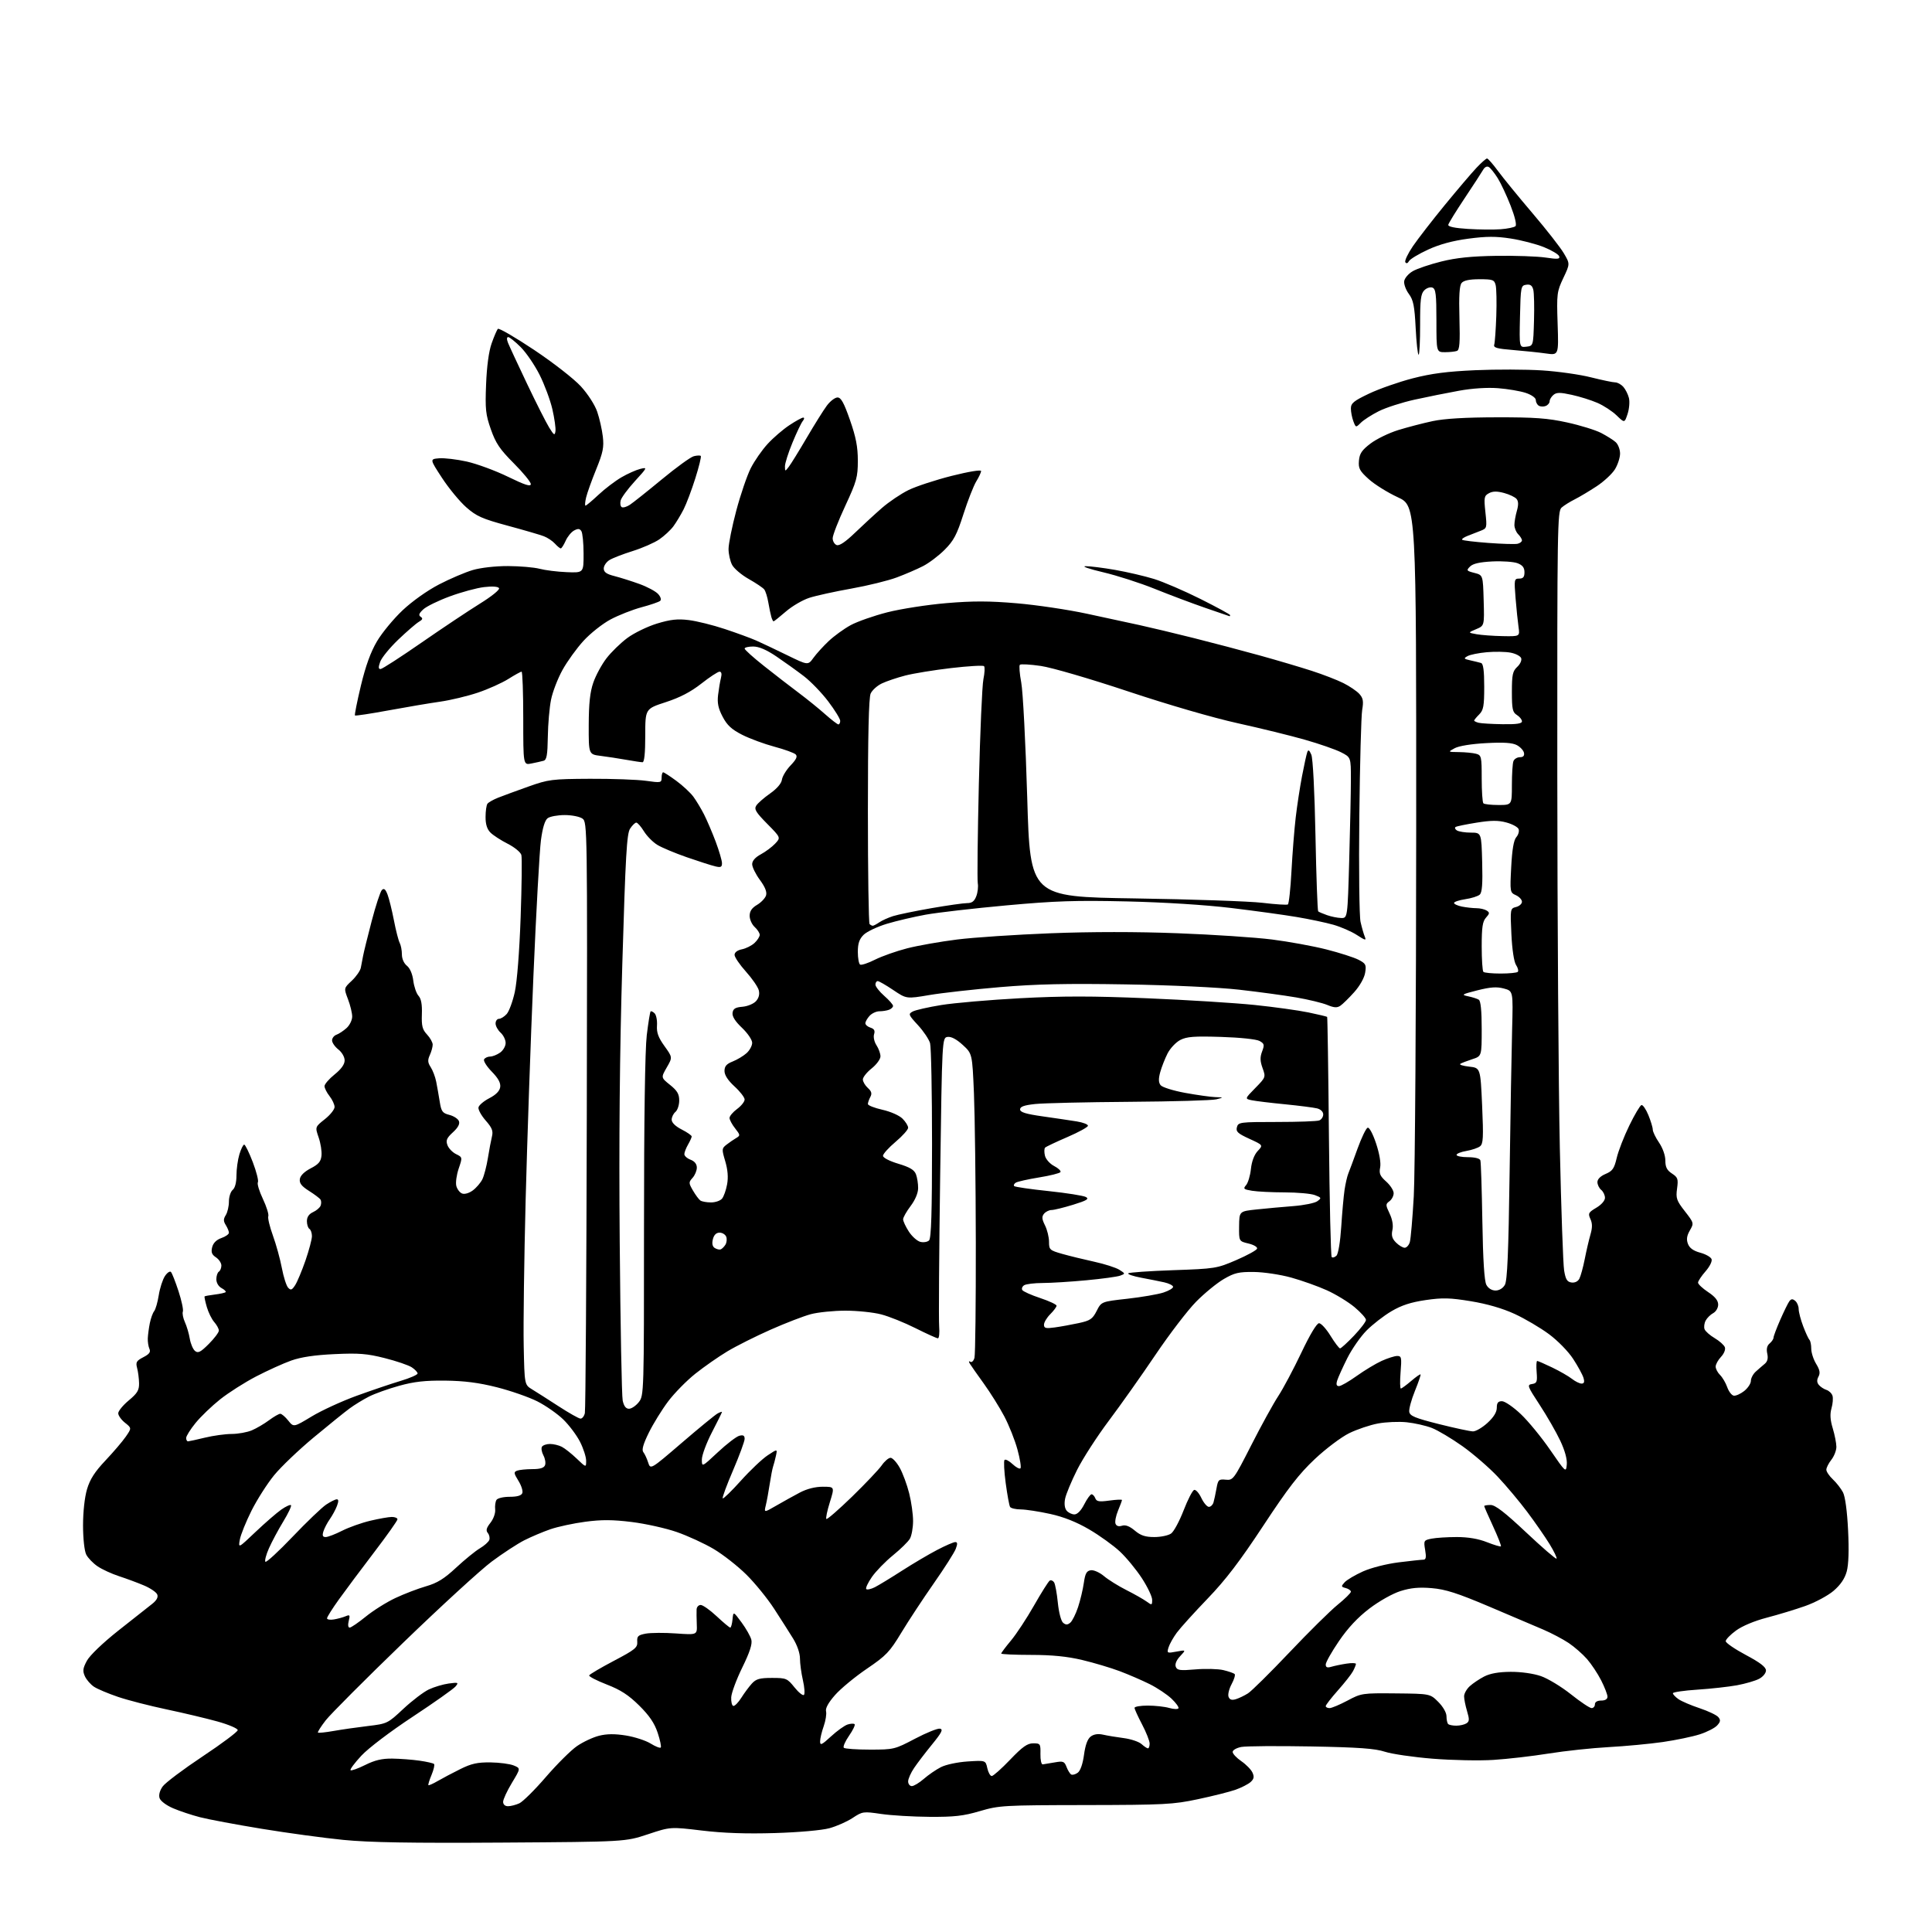 <?xml version="1.0" encoding="UTF-8" standalone="no"?>
<!-- Filename: 3ad0337c69b80c4ca794f73a49770fc3d69989484ec93c10ea87c70b1b10d604.svg -->
<!-- Created with https://svgstud.io -->
<svg
  version="1.1"
  xmlns="http://www.w3.org/2000/svg"
  xmlns:xlink="http://www.w3.org/1999/xlink"
  xmlns:svg="http://www.w3.org/2000/svg"
  xmlns:rdf="http://www.w3.org/1999/02/22-rdf-syntax-ns#"
  xmlns:cc="http://creativecommons.org/ns#"
  xmlns:dc="http://purl.org/dc/elements/1.1/"
  viewBox="0 0 768 768"
  width="768"
  height="768"
  role="img"
  aria-labelledby="titleID descID"
>
  <title id="titleID">Black Gold Gorgila</title>
  <desc id="descID">AI-generated SVG illustration: Black Gold Gorgila, created on https://svgstud.io</desc>

  <rect width="100%" height="100%" fill="white" />


  <path stroke="none" fill="black" fill-rule="evenodd" d="M199.52,732.46C163.23,732.69 146.86,732.41 136.50,731.39C128.80,730.63 114.19,728.64 104.02,726.97C93.86,725.30 82.84,723.24 79.52,722.38C76.21,721.53 71.38,719.92 68.78,718.80C66.10,717.65 63.79,715.92 63.43,714.77C63.03,713.53 63.51,711.75 64.68,710.13C65.71,708.68 72.85,703.32 80.53,698.21C88.21,693.11 94.50,688.40 94.50,687.75C94.50,687.10 90.90,685.56 86.50,684.33C82.10,683.11 72.99,680.94 66.26,679.52C59.53,678.10 50.85,675.87 46.96,674.55C43.08,673.24 38.78,671.43 37.40,670.53C36.03,669.63 34.39,667.75 33.75,666.35C32.79,664.24 32.93,663.18 34.54,660.18C35.69,658.05 40.84,653.11 47.00,648.22C52.78,643.64 58.77,638.91 60.33,637.70C62.25,636.21 62.95,634.96 62.51,633.84C62.15,632.93 59.75,631.30 57.18,630.22C54.61,629.13 50.16,627.49 47.31,626.56C44.45,625.63 40.63,623.88 38.82,622.66C37.01,621.44 34.97,619.33 34.28,617.97C33.56,616.54 33.02,611.67 33.01,606.43C33.01,601.00 33.64,595.21 34.59,592.00C35.77,588.02 37.67,585.06 41.92,580.57C45.07,577.23 48.71,572.97 50.00,571.10C52.35,567.69 52.35,567.69 49.68,565.56C48.20,564.39 47.00,562.69 47.00,561.80C47.00,560.90 48.88,558.61 51.17,556.70C54.59,553.86 55.33,552.64 55.28,549.87C55.25,548.02 54.90,545.30 54.51,543.83C53.89,541.51 54.22,540.94 56.98,539.51C59.38,538.27 59.97,537.45 59.40,536.18C58.98,535.26 58.69,533.38 58.75,532.00C58.81,530.62 59.17,527.92 59.55,526.00C59.94,524.08 60.71,521.92 61.28,521.21C61.85,520.50 62.67,517.64 63.11,514.85C63.55,512.06 64.65,508.66 65.55,507.28C66.45,505.91 67.54,505.17 67.97,505.64C68.40,506.11 69.75,509.55 70.97,513.29C72.19,517.02 72.96,520.66 72.69,521.37C72.41,522.09 72.78,523.99 73.51,525.59C74.24,527.19 75.11,530.14 75.44,532.15C75.78,534.16 76.71,536.35 77.52,537.02C78.73,538.02 79.71,537.53 83.00,534.24C85.20,532.04 87.00,529.65 87.00,528.93C87.00,528.22 86.18,526.70 85.18,525.56C84.17,524.43 82.84,521.72 82.21,519.55C81.58,517.38 81.18,515.48 81.33,515.34C81.48,515.19 83.31,514.86 85.40,514.60C87.50,514.34 89.43,513.91 89.69,513.64C89.95,513.38 89.23,512.66 88.09,512.05C86.86,511.39 86.00,509.94 86.00,508.52C86.00,507.20 86.45,505.84 87.00,505.50C87.55,505.16 88.00,504.06 88.00,503.06C88.00,502.06 87.03,500.60 85.84,499.81C84.19,498.71 83.84,497.78 84.34,495.79C84.76,494.11 86.04,492.83 87.99,492.15C89.65,491.58 91.00,490.62 91.00,490.04C91.00,489.45 90.44,488.08 89.76,486.99C88.77,485.41 88.77,484.59 89.76,483.01C90.44,481.92 91.00,479.50 91.00,477.64C91.00,475.77 91.67,473.68 92.50,473.00C93.43,472.23 94.00,470.03 94.00,467.24C94.00,464.76 94.52,460.99 95.16,458.87C95.80,456.74 96.66,455.00 97.07,455.00C97.49,455.00 99.02,458.14 100.49,461.97C101.95,465.81 102.86,469.41 102.51,469.98C102.16,470.56 103.05,473.54 104.51,476.60C105.96,479.67 106.92,482.76 106.65,483.47C106.38,484.17 107.21,487.64 108.49,491.17C109.77,494.70 111.37,500.50 112.04,504.05C112.71,507.60 113.83,511.11 114.53,511.87C115.59,513.01 116.05,512.84 117.33,510.87C118.17,509.56 120.01,505.16 121.43,501.08C122.84,496.99 124.00,492.63 124.00,491.38C124.00,490.14 123.55,488.84 123.00,488.50C122.45,488.16 122.00,486.77 122.00,485.42C122.00,483.78 122.82,482.59 124.44,481.84C125.79,481.23 127.14,480.07 127.45,479.27C127.76,478.47 127.74,477.39 127.42,476.87C127.10,476.35 125.04,474.79 122.85,473.41C119.88,471.53 118.95,470.34 119.19,468.70C119.38,467.32 120.98,465.75 123.50,464.44C126.65,462.82 127.56,461.74 127.80,459.35C127.97,457.69 127.46,454.45 126.67,452.16C125.23,447.99 125.23,447.99 129.11,444.91C131.25,443.22 133.00,441.03 133.00,440.05C133.00,439.07 132.10,437.13 131.00,435.73C129.90,434.33 129.00,432.54 129.00,431.76C129.00,430.98 130.80,428.89 133.00,427.12C135.65,424.99 137.00,423.10 137.00,421.53C137.00,420.18 135.92,418.29 134.50,417.18C133.13,416.10 132.00,414.48 132.00,413.57C132.00,412.67 132.79,411.66 133.75,411.32C134.71,410.98 136.51,409.79 137.75,408.68C138.99,407.56 140.00,405.51 140.00,404.11C140.00,402.71 139.25,399.60 138.33,397.20C136.66,392.82 136.66,392.82 139.82,389.87C141.56,388.24 143.18,385.92 143.43,384.71C143.68,383.49 144.08,381.38 144.33,380.00C144.58,378.62 146.11,372.42 147.73,366.21C149.35,360.00 151.19,354.41 151.80,353.80C152.63,352.97 153.22,353.43 154.05,355.59C154.66,357.19 155.80,361.79 156.58,365.80C157.35,369.82 158.39,373.87 158.88,374.80C159.37,375.74 159.77,377.81 159.76,379.40C159.75,381.12 160.57,382.96 161.75,383.90C162.98,384.88 163.96,387.19 164.29,389.83C164.59,392.21 165.52,394.92 166.37,395.85C167.43,397.03 167.84,399.29 167.70,403.19C167.54,407.83 167.90,409.26 169.75,411.23C170.99,412.55 172.00,414.37 172.00,415.27C172.00,416.17 171.49,418.03 170.86,419.41C169.95,421.40 170.02,422.39 171.21,424.21C172.03,425.47 173.02,428.07 173.40,430.00C173.78,431.93 174.41,435.50 174.80,437.94C175.42,441.85 175.88,442.48 178.64,443.19C180.37,443.64 182.08,444.75 182.43,445.67C182.86,446.79 182.06,448.26 180.04,450.11C177.58,452.36 177.17,453.30 177.86,455.19C178.32,456.46 179.86,458.07 181.28,458.77C183.86,460.04 183.86,460.05 182.33,464.55C181.49,467.02 181.06,470.11 181.39,471.41C181.72,472.71 182.75,474.07 183.69,474.44C184.69,474.82 186.46,474.31 187.95,473.21C189.35,472.17 191.06,470.18 191.75,468.78C192.43,467.38 193.42,463.60 193.94,460.37C194.46,457.14 195.19,453.27 195.56,451.76C196.10,449.57 195.60,448.31 193.06,445.42C191.32,443.43 190.03,441.09 190.20,440.22C190.36,439.35 192.30,437.70 194.50,436.56C197.17,435.18 198.61,433.70 198.84,432.13C199.07,430.47 198.06,428.62 195.47,425.97C193.44,423.89 192.07,421.69 192.44,421.09C192.81,420.49 193.89,420.00 194.84,420.00C195.78,420.00 197.56,419.30 198.78,418.44C200.00,417.59 201.00,415.86 201.00,414.60C201.00,413.34 200.10,411.50 199.00,410.50C197.90,409.50 197.00,407.86 197.00,406.85C197.00,405.83 197.61,405.00 198.35,405.00C199.08,405.00 200.47,404.14 201.41,403.10C202.36,402.05 203.81,398.11 204.64,394.35C205.54,390.27 206.48,378.26 206.96,364.66C207.40,352.10 207.54,340.94 207.25,339.87C206.97,338.79 204.53,336.78 201.84,335.42C199.14,334.05 196.05,332.05 194.97,330.97C193.62,329.62 193.00,327.66 193.02,324.75C193.02,322.41 193.36,320.05 193.77,319.50C194.17,318.95 196.07,317.87 198.00,317.10C199.93,316.34 205.32,314.35 210.00,312.69C218.05,309.83 219.35,309.66 234.50,309.58C243.30,309.54 253.31,309.90 256.75,310.38C262.73,311.22 263.00,311.17 263.00,309.13C263.00,307.96 263.28,307.00 263.62,307.00C263.95,307.00 266.32,308.53 268.87,310.41C271.41,312.28 274.45,315.11 275.62,316.69C276.78,318.27 278.68,321.42 279.84,323.69C281.00,325.97 283.09,330.84 284.48,334.53C285.86,338.22 287.00,342.09 287.00,343.14C287.00,344.71 286.52,344.92 284.25,344.37C282.74,344.01 277.68,342.38 273.00,340.76C268.32,339.13 263.06,336.93 261.30,335.85C259.54,334.78 257.14,332.35 255.97,330.45C254.80,328.55 253.43,327.00 252.94,327.00C252.45,327.00 251.34,328.08 250.47,329.40C249.15,331.42 248.66,339.91 247.38,383.15C246.33,418.49 246.01,453.05 246.35,494.00C246.62,526.73 247.15,554.96 247.53,556.75C248.01,558.97 248.80,560.00 250.04,560.00C251.04,560.00 252.79,558.81 253.93,557.37C255.98,554.76 256.00,554.00 256.00,487.62C256.00,445.11 256.41,417.20 257.10,411.50C257.70,406.55 258.39,402.30 258.62,402.07C258.85,401.83 259.57,402.17 260.22,402.82C260.87,403.47 261.30,405.66 261.16,407.68C260.97,410.47 261.69,412.43 264.14,415.84C267.36,420.32 267.36,420.32 265.04,424.34C262.73,428.36 262.73,428.36 266.37,431.28C269.21,433.56 270.00,434.90 270.00,437.47C270.00,439.28 269.32,441.32 268.50,442.00C267.68,442.68 267.00,444.08 267.00,445.10C267.00,446.26 268.50,447.73 271.00,449.00C273.20,450.12 274.98,451.37 274.96,451.77C274.95,452.17 274.29,453.62 273.50,455.00C272.71,456.38 272.05,458.07 272.04,458.77C272.02,459.48 273.12,460.48 274.50,461.00C276.12,461.62 277.00,462.72 277.00,464.15C277.00,465.35 276.24,467.18 275.31,468.21C273.72,469.97 273.73,470.27 275.48,473.29C276.51,475.06 277.83,476.83 278.42,477.23C279.02,477.64 280.91,477.98 282.63,477.98C284.35,477.99 286.32,477.32 287.02,476.48C287.71,475.65 288.62,473.10 289.03,470.81C289.55,468.02 289.30,465.02 288.30,461.62C286.87,456.83 286.90,456.51 288.78,455.04C289.87,454.19 291.58,453.01 292.59,452.42C294.33,451.39 294.31,451.21 292.21,448.53C290.99,446.99 290.00,445.13 290.00,444.40C290.00,443.66 291.35,442.06 293.00,440.84C294.65,439.62 296.00,437.93 296.00,437.08C296.00,436.24 294.20,433.90 292.00,431.89C289.38,429.49 288.00,427.37 288.00,425.74C288.00,423.85 288.79,422.93 291.25,421.96C293.04,421.25 295.51,419.77 296.75,418.66C297.99,417.56 299.00,415.70 299.00,414.53C299.00,413.35 297.20,410.71 294.95,408.57C292.24,406.00 291.00,404.03 291.20,402.62C291.43,400.97 292.31,400.43 295.14,400.20C297.15,400.03 299.56,399.03 300.51,397.99C301.64,396.74 302.03,395.24 301.63,393.66C301.30,392.33 298.99,388.98 296.51,386.22C294.03,383.46 292.00,380.47 292.00,379.58C292.00,378.58 293.13,377.72 294.93,377.36C296.54,377.04 298.79,375.91 299.93,374.85C301.07,373.79 302.00,372.33 302.00,371.62C302.00,370.90 301.10,369.50 300.00,368.50C298.90,367.50 298.00,365.51 298.00,364.06C298.00,362.21 298.87,360.92 300.94,359.70C302.56,358.74 304.16,357.06 304.51,355.96C304.94,354.60 304.16,352.63 302.07,349.78C300.38,347.49 299.00,344.67 299.00,343.53C299.00,342.19 300.22,340.80 302.45,339.60C304.34,338.58 306.90,336.67 308.14,335.35C310.39,332.96 310.39,332.96 304.96,327.46C300.46,322.90 299.72,321.67 300.62,320.25C301.21,319.30 303.68,317.14 306.10,315.44C308.85,313.51 310.63,311.43 310.83,309.92C311.02,308.59 312.57,306.04 314.28,304.25C316.55,301.88 317.10,300.70 316.30,299.90C315.69,299.29 311.89,297.91 307.85,296.83C303.81,295.75 298.04,293.62 295.04,292.10C290.83,289.96 289.04,288.31 287.26,284.91C285.51,281.58 285.07,279.46 285.45,276.25C285.73,273.91 286.24,270.88 286.59,269.50C287.00,267.88 286.80,267.00 286.02,267.00C285.37,267.00 282.12,269.13 278.80,271.74C274.60,275.04 270.30,277.28 264.64,279.12C256.50,281.77 256.50,281.77 256.50,292.39C256.50,299.34 256.13,303.00 255.42,303.00C254.82,303.00 251.90,302.56 248.92,302.03C245.94,301.50 241.36,300.80 238.75,300.47C234.00,299.88 234.00,299.88 234.03,288.19C234.06,279.64 234.54,275.11 235.85,271.34C236.83,268.50 239.18,264.16 241.07,261.70C242.96,259.23 246.70,255.59 249.40,253.59C252.09,251.60 257.40,249.03 261.19,247.87C266.56,246.24 269.35,245.94 273.79,246.49C276.93,246.87 283.37,248.47 288.10,250.04C292.84,251.61 298.46,253.67 300.60,254.62C302.75,255.57 308.26,258.18 312.85,260.42C321.20,264.50 321.20,264.50 323.35,261.51C324.53,259.87 327.27,256.86 329.44,254.82C331.60,252.78 335.53,249.94 338.17,248.50C340.81,247.07 347.36,244.77 352.73,243.40C358.11,242.03 368.69,240.39 376.25,239.75C386.84,238.86 393.28,238.88 404.25,239.82C412.09,240.49 424.57,242.35 432.00,243.95C439.43,245.56 448.88,247.60 453.00,248.49C457.12,249.39 466.80,251.70 474.50,253.63C482.20,255.56 494.12,258.71 501.00,260.62C507.88,262.53 517.10,265.26 521.50,266.69C525.90,268.11 531.52,270.29 534.00,271.53C536.48,272.77 539.34,274.71 540.36,275.84C541.86,277.50 542.08,278.73 541.49,282.20C541.09,284.57 540.58,303.58 540.35,324.47C540.12,345.50 540.34,364.23 540.84,366.47C541.34,368.68 542.10,371.34 542.53,372.36C543.19,373.96 542.74,373.86 539.40,371.69C537.26,370.29 533.02,368.45 530.00,367.59C526.98,366.74 520.45,365.36 515.50,364.53C510.55,363.69 498.85,362.08 489.50,360.95C479.10,359.70 462.99,358.68 448.00,358.33C427.63,357.86 419.54,358.13 400.00,359.91C387.07,361.09 372.68,362.75 368.00,363.59C363.32,364.44 356.37,366.07 352.54,367.22C348.72,368.38 344.56,370.35 343.29,371.61C341.58,373.33 341.00,375.05 341.00,378.40C341.00,380.86 341.41,383.14 341.91,383.44C342.41,383.75 345.09,382.87 347.86,381.47C350.64,380.08 356.40,378.05 360.66,376.96C364.93,375.87 373.84,374.30 380.46,373.47C387.08,372.64 403.82,371.53 417.65,370.99C433.88,370.36 451.78,370.35 468.15,370.98C482.09,371.50 498.94,372.62 505.60,373.46C512.25,374.30 521.99,376.08 527.23,377.41C532.47,378.74 538.21,380.58 540.00,381.50C542.94,383.02 543.18,383.50 542.67,386.67C542.33,388.75 540.55,391.91 538.30,394.42C536.21,396.75 533.74,399.18 532.81,399.80C531.51,400.68 530.29,400.60 527.61,399.48C525.69,398.68 520.15,397.34 515.30,396.50C510.46,395.67 500.20,394.28 492.50,393.41C484.35,392.49 465.55,391.61 447.50,391.31C423.89,390.92 411.97,391.18 397.50,392.40C387.05,393.29 374.41,394.70 369.42,395.55C360.33,397.09 360.33,397.09 355.06,393.54C352.17,391.59 349.39,390.00 348.90,390.00C348.40,390.00 348.00,390.63 348.00,391.40C348.00,392.16 349.57,394.18 351.50,395.87C353.43,397.56 355.00,399.35 355.00,399.86C355.00,400.37 354.29,401.06 353.42,401.39C352.55,401.73 350.82,402.00 349.57,402.00C348.33,402.00 346.57,402.82 345.65,403.83C344.74,404.83 344.00,406.15 344.00,406.76C344.00,407.37 344.92,408.16 346.04,408.51C347.52,408.98 347.91,409.70 347.46,411.13C347.11,412.24 347.53,414.15 348.42,415.51C349.29,416.84 350.00,418.83 350.00,419.92C350.00,421.02 348.43,423.17 346.50,424.71C344.58,426.24 343.00,428.22 343.00,429.10C343.00,429.97 343.89,431.49 344.97,432.47C346.45,433.81 346.70,434.70 345.97,436.06C345.44,437.05 345.00,438.32 345.00,438.86C345.00,439.41 347.59,440.43 350.75,441.14C354.00,441.87 357.48,443.40 358.75,444.67C359.99,445.90 361.00,447.53 361.00,448.30C361.00,449.06 358.75,451.58 356.00,453.90C353.25,456.22 351.00,458.72 351.00,459.45C351.00,460.22 353.60,461.56 357.11,462.61C361.67,463.98 363.44,465.04 364.11,466.79C364.60,468.08 364.99,470.56 364.97,472.32C364.96,474.27 363.79,477.02 361.97,479.43C360.34,481.59 359.00,483.96 359.00,484.69C359.00,485.43 360.01,487.61 361.25,489.53C362.49,491.46 364.55,493.31 365.82,493.65C367.10,493.98 368.68,493.72 369.32,493.08C370.18,492.22 370.50,481.89 370.50,454.70C370.50,434.24 370.15,416.24 369.72,414.69C369.28,413.15 367.12,409.91 364.90,407.51C361.10,403.39 360.99,403.08 362.83,402.09C363.91,401.51 369.00,400.36 374.14,399.52C379.29,398.68 393.42,397.46 405.53,396.81C422.47,395.91 434.16,395.91 456.03,396.83C471.69,397.48 490.91,398.68 498.74,399.49C506.57,400.30 516.19,401.64 520.13,402.46C524.07,403.28 527.41,404.08 527.56,404.23C527.71,404.38 528.03,425.77 528.27,451.77C528.51,477.77 529.01,499.34 529.37,499.70C529.74,500.07 530.59,499.81 531.27,499.14C531.98,498.42 532.78,493.61 533.16,487.70C533.52,482.09 534.11,475.48 534.48,473.00C534.85,470.52 535.52,467.60 535.97,466.50C536.43,465.40 538.08,460.94 539.65,456.58C541.23,452.23 543.03,448.49 543.66,448.28C544.32,448.06 545.74,450.72 547.01,454.53C548.36,458.60 548.99,462.30 548.63,464.09C548.15,466.49 548.59,467.51 551.02,469.68C552.66,471.14 554.00,473.22 554.00,474.31C554.00,475.39 553.25,476.83 552.32,477.51C550.76,478.65 550.76,478.97 552.39,482.41C553.51,484.77 553.91,487.14 553.50,488.98C553.03,491.14 553.39,492.39 554.93,493.93C556.07,495.07 557.62,496.00 558.38,496.00C559.14,496.00 560.06,494.99 560.43,493.75C560.79,492.51 561.50,484.30 562.00,475.50C562.50,466.70 562.93,401.35 562.96,330.28C563.00,201.06 563.00,201.06 555.65,197.67C551.61,195.80 546.41,192.56 544.10,190.47C540.46,187.18 539.94,186.20 540.20,183.13C540.44,180.30 541.36,178.93 544.79,176.32C547.15,174.52 552.10,172.12 555.79,170.97C559.48,169.83 565.65,168.22 569.50,167.40C574.21,166.40 582.55,165.91 595.00,165.89C610.07,165.86 615.25,166.24 622.94,167.93C628.13,169.06 634.20,170.94 636.44,172.09C638.67,173.25 641.29,174.89 642.25,175.75C643.21,176.61 644.00,178.65 644.00,180.29C644.00,181.92 643.08,184.75 641.96,186.56C640.84,188.37 637.58,191.40 634.71,193.29C631.85,195.18 627.92,197.52 626.00,198.49C624.08,199.45 621.71,200.93 620.75,201.78C619.10,203.22 619.00,209.51 619.05,307.90C619.08,365.43 619.53,432.30 620.06,456.50C620.59,480.70 621.36,502.52 621.76,505.00C622.35,508.58 622.94,509.56 624.68,509.81C626.00,510.00 627.24,509.41 627.82,508.31C628.34,507.31 629.31,503.80 629.96,500.50C630.61,497.20 631.63,492.81 632.23,490.75C633.02,488.03 633.02,486.33 632.21,484.57C631.21,482.36 631.43,481.95 634.55,480.10C636.57,478.91 638.00,477.27 638.00,476.16C638.00,475.10 637.33,473.68 636.50,473.00C635.67,472.32 635.00,470.92 635.00,469.89C635.00,468.73 636.23,467.51 638.25,466.66C640.99,465.51 641.68,464.52 642.67,460.30C643.31,457.55 645.56,451.76 647.67,447.43C649.77,443.10 651.95,439.44 652.50,439.28C653.05,439.13 654.29,440.92 655.25,443.26C656.21,445.61 657.00,448.20 657.00,449.03C657.00,449.86 658.12,452.19 659.50,454.21C660.97,456.38 662.00,459.31 662.00,461.33C662.00,463.94 662.63,465.19 664.62,466.49C666.97,468.03 667.18,468.65 666.66,472.48C666.13,476.32 666.45,477.25 669.75,481.48C673.38,486.15 673.40,486.23 671.74,489.12C670.52,491.26 670.31,492.70 670.99,494.47C671.62,496.13 673.15,497.23 675.85,497.96C678.02,498.54 680.05,499.69 680.37,500.51C680.69,501.36 679.66,503.45 677.97,505.38C676.34,507.24 675.00,509.26 675.00,509.87C675.00,510.47 676.80,512.16 679.00,513.62C681.77,515.45 683.00,516.98 683.00,518.60C683.00,519.90 682.12,521.40 681.02,521.99C679.94,522.57 678.59,523.90 678.03,524.95C677.47,526.00 677.27,527.54 677.59,528.38C677.92,529.22 679.72,530.82 681.61,531.93C683.50,533.05 685.32,534.67 685.65,535.53C686.00,536.43 685.35,538.07 684.13,539.37C682.96,540.61 682.00,542.36 682.00,543.24C682.00,544.13 682.79,545.63 683.75,546.58C684.71,547.53 685.99,549.70 686.59,551.40C687.19,553.11 688.34,554.63 689.16,554.79C689.97,554.95 691.84,554.13 693.32,552.97C694.79,551.80 696.00,549.99 696.00,548.93C696.00,547.87 696.87,546.21 697.93,545.25C698.99,544.29 700.59,542.90 701.49,542.16C702.61,541.23 702.93,539.96 702.51,538.07C702.11,536.22 702.42,534.90 703.46,534.04C704.30,533.33 705.00,532.30 705.00,531.75C705.00,531.20 706.21,527.99 707.68,524.63C709.16,521.26 710.79,517.93 711.31,517.24C712.03,516.29 712.60,516.26 713.63,517.11C714.38,517.73 715.00,519.20 715.00,520.37C715.00,521.54 715.81,524.62 716.79,527.20C717.77,529.79 718.90,532.23 719.29,532.62C719.68,533.01 720.00,534.60 720.00,536.14C720.00,537.69 720.87,540.39 721.94,542.15C723.41,544.55 723.64,545.81 722.87,547.24C722.17,548.56 722.21,549.55 723.02,550.53C723.66,551.29 725.02,552.19 726.04,552.51C727.06,552.84 728.14,553.88 728.44,554.82C728.74,555.77 728.57,558.01 728.05,559.81C727.39,562.13 727.53,564.43 728.55,567.79C729.33,570.38 729.98,573.68 729.99,575.12C730.00,576.55 729.10,578.87 728.00,580.27C726.90,581.67 726.00,583.45 726.00,584.23C726.00,585.01 727.17,586.74 728.60,588.08C730.02,589.41 731.83,591.73 732.62,593.24C733.49,594.93 734.27,600.69 734.64,608.24C735.04,616.22 734.85,621.96 734.10,624.69C733.33,627.53 731.63,630.01 728.87,632.38C726.62,634.30 721.57,637.01 717.64,638.40C713.71,639.79 706.82,641.88 702.33,643.05C697.41,644.33 692.53,646.37 690.08,648.18C687.83,649.82 686.00,651.72 686.00,652.39C686.00,653.07 689.60,655.53 694.00,657.88C699.71,660.92 702.00,662.69 702.00,664.04C702.00,665.11 700.79,666.58 699.23,667.38C697.71,668.17 693.77,669.31 690.49,669.92C687.20,670.52 680.12,671.31 674.76,671.66C669.39,672.01 665.00,672.66 665.00,673.09C665.00,673.53 665.99,674.58 667.20,675.43C668.41,676.28 672.20,677.90 675.63,679.04C679.05,680.18 682.39,681.77 683.06,682.58C684.03,683.74 683.94,684.41 682.61,685.87C681.70,686.89 678.60,688.48 675.73,689.41C672.85,690.34 666.23,691.72 661.00,692.48C655.77,693.23 646.10,694.14 639.50,694.50C632.90,694.86 622.17,696.01 615.65,697.05C609.14,698.10 599.24,699.24 593.65,699.59C588.07,699.95 577.20,699.73 569.50,699.11C561.80,698.49 553.25,697.24 550.50,696.34C546.61,695.06 540.12,694.59 521.21,694.24C507.85,694.00 495.36,694.09 493.46,694.44C491.56,694.80 490.00,695.69 490.00,696.42C490.00,697.15 491.55,698.80 493.45,700.10C495.34,701.40 497.34,703.44 497.88,704.64C498.64,706.31 498.47,707.17 497.14,708.38C496.18,709.24 493.49,710.62 491.15,711.45C488.81,712.27 482.08,713.97 476.20,715.21C466.32,717.31 462.89,717.48 431.50,717.54C398.82,717.59 397.19,717.69 389.50,719.95C382.95,721.88 379.33,722.29 369.50,722.22C362.90,722.18 354.23,721.66 350.23,721.07C343.17,720.03 342.84,720.08 338.94,722.66C336.74,724.12 332.59,725.95 329.72,726.74C326.68,727.57 317.59,728.38 308.00,728.67C296.65,729.01 287.60,728.70 279.01,727.67C266.52,726.17 266.52,726.17 257.53,729.16C248.54,732.14 248.54,732.14 199.52,732.46zM201.95,718.00C203.03,718.00 205.05,717.48 206.44,716.85C207.83,716.21 212.58,711.51 216.99,706.39C221.40,701.28 226.97,695.74 229.36,694.10C231.75,692.45 235.70,690.60 238.12,689.99C241.23,689.21 244.39,689.18 248.82,689.89C252.28,690.45 256.69,691.88 258.61,693.07C260.53,694.26 262.35,694.98 262.65,694.68C262.96,694.38 262.41,691.74 261.44,688.82C260.17,684.98 258.14,681.99 254.09,677.98C249.86,673.80 246.72,671.76 241.20,669.62C237.19,668.06 234.04,666.43 234.20,666.00C234.37,665.57 238.78,662.97 244.00,660.22C252.46,655.77 253.48,654.94 253.32,652.64C253.16,650.43 253.64,649.97 256.71,649.39C258.68,649.03 264.08,648.99 268.72,649.32C277.15,649.91 277.15,649.91 276.98,645.71C276.89,643.39 276.86,640.71 276.91,639.75C276.96,638.79 277.69,638.00 278.54,638.00C279.39,638.00 282.25,640.02 284.90,642.50C287.54,644.98 289.97,647.00 290.29,647.00C290.61,647.00 291.01,645.54 291.19,643.75C291.50,640.50 291.50,640.50 294.78,644.94C296.58,647.38 298.33,650.48 298.67,651.82C299.10,653.54 298.04,656.80 295.06,662.88C292.74,667.62 290.77,672.94 290.67,674.70C290.58,676.47 290.95,678.01 291.50,678.13C292.05,678.25 293.47,676.81 294.66,674.93C295.85,673.04 297.74,670.49 298.87,669.25C300.56,667.40 301.98,667.00 306.87,667.00C312.53,667.00 312.95,667.18 315.82,670.75C317.47,672.81 319.17,674.16 319.58,673.75C320.00,673.33 319.81,670.71 319.17,667.92C318.53,665.13 318.00,661.25 318.00,659.30C318.00,657.18 316.90,653.97 315.25,651.31C313.74,648.86 310.35,643.54 307.72,639.49C305.09,635.44 300.14,629.35 296.72,625.96C293.30,622.57 287.46,617.99 283.75,615.78C280.03,613.57 273.39,610.52 268.99,608.99C264.58,607.47 256.52,605.68 251.06,605.01C243.52,604.08 239.11,604.06 232.65,604.92C227.98,605.54 221.75,606.88 218.81,607.89C215.86,608.91 211.19,610.88 208.43,612.28C205.67,613.68 199.83,617.50 195.45,620.76C191.08,624.02 175.24,638.53 160.25,653.02C145.25,667.50 131.42,681.38 129.49,683.84C127.57,686.31 126.18,688.51 126.39,688.73C126.61,688.94 129.42,688.65 132.64,688.08C135.86,687.51 142.00,686.63 146.27,686.12C153.92,685.21 154.13,685.11 160.34,679.29C163.81,676.05 168.37,672.58 170.47,671.58C172.57,670.59 176.13,669.53 178.39,669.22C182.20,668.72 182.40,668.80 181.07,670.41C180.28,671.36 172.63,676.77 164.07,682.42C155.17,688.29 146.42,694.92 143.65,697.91C140.98,700.78 139.04,703.38 139.35,703.68C139.65,703.98 142.26,703.05 145.14,701.62C149.01,699.69 151.86,699.02 155.95,699.07C159.00,699.11 163.86,699.48 166.74,699.89C169.62,700.30 172.23,700.90 172.54,701.21C172.86,701.53 172.41,703.48 171.55,705.55C170.68,707.61 170.12,709.45 170.30,709.63C170.47,709.81 172.17,709.05 174.06,707.95C175.95,706.85 179.97,704.73 183.00,703.23C187.38,701.05 189.82,700.52 195.00,700.58C198.57,700.63 202.73,701.18 204.24,701.81C206.98,702.94 206.98,702.94 203.49,708.72C201.57,711.90 200.00,715.29 200.00,716.25C200.00,717.32 200.76,718.00 201.95,718.00zM362.47,710.00C363.27,710.00 365.41,708.71 367.22,707.14C369.02,705.56 372.07,703.47 374.00,702.48C375.99,701.46 380.59,700.48 384.64,700.21C391.79,699.75 391.79,699.75 392.47,702.88C392.85,704.59 393.64,706.00 394.24,706.00C394.83,706.00 398.12,703.08 401.54,699.50C406.45,694.37 408.38,693.00 410.71,693.00C413.54,693.00 413.67,693.19 413.59,697.25C413.54,699.59 413.95,701.44 414.50,701.37C415.05,701.30 417.19,700.94 419.26,700.58C422.62,699.98 423.11,700.17 423.95,702.36C424.46,703.70 425.29,705.06 425.79,705.37C426.29,705.68 427.47,705.38 428.41,704.69C429.47,703.92 430.41,701.22 430.91,697.57C431.44,693.63 432.33,691.22 433.60,690.28C434.85,689.36 436.53,689.11 438.50,689.56C440.15,689.94 443.84,690.55 446.70,690.92C449.55,691.29 452.74,692.36 453.78,693.30C454.81,694.23 455.96,695.00 456.33,695.00C456.70,695.00 457.00,694.15 457.00,693.10C457.00,692.06 455.65,688.64 454.00,685.50C452.35,682.36 451.00,679.39 451.00,678.90C451.00,678.40 453.37,678.00 456.26,678.00C459.15,678.00 462.97,678.42 464.74,678.93C466.52,679.44 468.19,679.51 468.45,679.08C468.71,678.66 467.48,676.94 465.71,675.26C463.94,673.58 460.04,670.98 457.04,669.48C454.03,667.98 448.65,665.65 445.09,664.31C441.52,662.97 434.82,660.97 430.18,659.87C424.26,658.46 418.24,657.86 409.88,657.85C403.35,657.84 398.00,657.60 398.00,657.31C398.00,657.02 399.75,654.69 401.88,652.14C404.01,649.59 408.14,643.32 411.05,638.20C413.96,633.09 416.77,628.64 417.28,628.32C417.80,628.01 418.59,628.33 419.03,629.04C419.47,629.76 420.14,633.40 420.51,637.13C420.90,640.98 421.80,644.42 422.60,645.08C423.67,645.97 424.34,645.96 425.45,645.05C426.24,644.39 427.63,641.62 428.53,638.91C429.43,636.19 430.47,631.84 430.84,629.24C431.38,625.45 431.94,624.44 433.62,624.20C434.79,624.03 437.12,625.07 438.85,626.53C440.57,627.98 444.57,630.47 447.74,632.07C450.91,633.67 454.51,635.71 455.75,636.61C457.90,638.17 458.00,638.15 458.00,635.94C458.00,634.68 456.17,630.83 453.93,627.39C451.69,623.95 447.75,619.16 445.17,616.75C442.59,614.34 437.11,610.39 432.99,607.98C427.95,605.03 422.88,603.01 417.50,601.82C413.10,600.85 407.84,600.04 405.81,600.02C403.78,600.01 401.85,599.56 401.52,599.03C401.19,598.50 400.41,594.23 399.78,589.54C399.15,584.86 398.95,580.72 399.32,580.34C399.70,579.97 401.13,580.71 402.50,582.00C403.87,583.29 405.29,584.05 405.65,583.68C406.01,583.32 405.48,579.98 404.47,576.26C403.47,572.54 401.10,566.58 399.21,563.00C397.32,559.42 393.66,553.58 391.08,550.00C388.50,546.42 386.00,542.87 385.54,542.10C385.00,541.20 385.07,540.92 385.73,541.33C386.30,541.69 387.04,540.97 387.37,539.74C387.70,538.51 387.94,517.92 387.90,494.00C387.86,470.07 387.52,443.38 387.16,434.67C386.49,418.84 386.49,418.84 382.69,415.36C380.25,413.12 378.11,411.99 376.70,412.19C374.50,412.50 374.50,412.50 373.73,467.50C373.30,497.75 373.12,524.64 373.33,527.25C373.54,529.86 373.31,532.00 372.83,532.00C372.35,532.00 368.36,530.19 363.97,527.99C359.58,525.78 353.42,523.30 350.28,522.49C347.15,521.67 340.74,521.01 336.04,521.01C331.34,521.02 325.16,521.65 322.30,522.41C319.44,523.17 312.24,525.95 306.30,528.58C300.36,531.21 292.63,535.09 289.12,537.20C285.61,539.31 279.90,543.29 276.42,546.06C272.94,548.83 268.07,553.79 265.59,557.09C263.11,560.39 259.65,565.99 257.91,569.53C255.68,574.06 255.03,576.35 255.73,577.24C256.28,577.93 257.15,579.79 257.65,581.36C258.58,584.23 258.58,584.23 271.04,573.53C277.89,567.64 284.29,562.40 285.25,561.88C286.21,561.36 287.00,561.09 287.00,561.29C287.00,561.49 285.20,565.13 283.00,569.38C280.80,573.63 279.00,578.49 279.00,580.17C279.00,583.23 279.00,583.23 285.38,577.26C288.89,573.98 292.71,571.05 293.88,570.74C295.46,570.33 296.00,570.65 296.00,571.97C296.00,572.95 293.93,578.57 291.41,584.45C288.88,590.33 287.03,595.36 287.29,595.62C287.55,595.89 290.80,592.73 294.51,588.60C298.21,584.48 303.00,579.94 305.15,578.52C309.05,575.94 309.05,575.94 308.44,578.72C308.11,580.25 307.60,582.17 307.31,583.00C307.03,583.83 306.42,586.98 305.96,590.00C305.50,593.02 304.81,596.81 304.41,598.42C303.70,601.34 303.70,601.34 308.60,598.50C311.30,596.94 315.49,594.61 317.92,593.33C320.74,591.84 324.04,591.00 327.06,591.00C331.79,591.00 331.79,591.00 329.88,597.15C328.82,600.53 328.20,603.53 328.49,603.82C328.78,604.11 333.38,600.11 338.72,594.93C344.05,589.74 349.35,584.15 350.50,582.50C351.64,580.85 353.22,579.50 354.01,579.50C354.79,579.50 356.43,581.27 357.64,583.43C358.86,585.60 360.56,590.19 361.42,593.64C362.29,597.09 362.98,602.07 362.96,604.71C362.95,607.34 362.38,610.46 361.71,611.64C361.05,612.81 358.01,615.79 354.97,618.26C351.94,620.73 348.16,624.61 346.58,626.89C345.00,629.17 344.00,631.33 344.35,631.69C344.71,632.04 346.24,631.71 347.75,630.95C349.26,630.18 354.10,627.24 358.50,624.41C362.90,621.58 369.20,617.86 372.50,616.14C375.80,614.41 379.05,613.00 379.73,613.00C380.64,613.00 380.69,613.68 379.93,615.69C379.37,617.17 375.43,623.35 371.17,629.44C366.92,635.52 361.12,644.33 358.29,649.02C353.66,656.68 352.28,658.13 344.58,663.36C339.87,666.56 334.18,671.26 331.95,673.80C329.29,676.82 328.05,679.07 328.37,680.29C328.63,681.32 328.21,683.98 327.43,686.21C326.64,688.43 326.00,691.15 326.00,692.25C326.00,693.95 326.67,693.64 330.35,690.24C332.75,688.03 335.71,685.91 336.93,685.52C338.15,685.13 339.41,685.08 339.72,685.39C340.04,685.71 339.04,687.78 337.50,690.00C335.96,692.22 335.03,694.37 335.43,694.77C335.84,695.17 340.52,695.50 345.83,695.50C355.30,695.50 355.67,695.41 363.73,691.17C368.25,688.79 372.72,686.99 373.65,687.17C375.00,687.43 374.37,688.70 370.55,693.39C367.91,696.62 364.68,700.85 363.38,702.78C362.07,704.70 361.00,707.12 361.00,708.14C361.00,709.16 361.66,710.00 362.47,710.00zM578.92,685.98C580.34,685.98 582.14,685.56 582.93,685.06C584.12,684.31 584.16,683.48 583.18,680.21C582.53,678.04 582.00,675.39 582.00,674.31C582.00,673.23 583.01,671.42 584.25,670.29C585.49,669.16 588.08,667.42 590.00,666.43C592.36,665.22 595.78,664.61 600.50,664.58C604.66,664.56 609.55,665.25 612.54,666.28C615.31,667.24 620.68,670.49 624.47,673.51C628.26,676.53 631.95,679.00 632.68,679.00C633.41,679.00 634.00,678.33 634.00,677.50C634.00,676.57 634.94,676.00 636.50,676.00C638.08,676.00 639.00,675.44 639.00,674.47C639.00,673.62 637.88,670.72 636.50,668.00C635.13,665.29 632.58,661.46 630.85,659.48C629.11,657.50 625.85,654.65 623.59,653.13C621.34,651.62 616.80,649.22 613.50,647.80C610.20,646.37 600.42,642.21 591.76,638.55C579.30,633.27 574.59,631.77 569.14,631.31C564.08,630.88 560.80,631.19 556.73,632.47C553.57,633.47 548.28,636.44 544.35,639.43C539.71,642.97 535.81,647.15 532.25,652.37C529.36,656.61 527.00,660.79 527.00,661.66C527.00,662.82 527.59,663.06 529.25,662.56C530.49,662.20 533.19,661.63 535.25,661.32C537.31,661.00 539.00,661.05 539.00,661.43C539.00,661.82 538.48,663.11 537.84,664.32C537.21,665.52 534.51,668.95 531.84,671.95C529.18,674.95 527.00,677.76 527.00,678.20C527.00,678.64 527.68,679.00 528.52,679.00C529.35,679.00 532.56,677.65 535.65,676.01C541.14,673.08 541.54,673.02 554.87,673.15C568.49,673.29 568.49,673.29 571.75,676.55C573.64,678.44 575.00,680.82 575.00,682.23C575.00,683.57 575.30,684.97 575.67,685.33C576.03,685.70 577.50,685.99 578.92,685.98zM491.25,675.46C492.49,675.09 494.67,674.04 496.09,673.14C497.51,672.24 504.94,664.90 512.59,656.83C520.24,648.75 528.86,640.24 531.75,637.90C534.64,635.56 537.00,633.23 537.00,632.73C537.00,632.23 536.08,631.57 534.96,631.28C533.08,630.79 533.04,630.61 534.51,628.99C535.39,628.02 538.67,626.08 541.80,624.67C545.07,623.21 551.12,621.67 555.97,621.06C560.63,620.48 565.06,620.00 565.81,620.00C566.84,620.00 567.02,619.05 566.52,616.14C565.89,612.41 565.98,612.25 569.06,611.64C570.81,611.29 575.33,611.00 579.09,611.00C583.61,611.00 587.68,611.69 591.09,613.04C593.93,614.16 596.43,614.90 596.64,614.70C596.85,614.49 595.44,610.90 593.51,606.72C591.58,602.55 590.00,598.93 590.00,598.69C590.00,598.45 591.14,598.25 592.54,598.25C594.39,598.25 598.20,601.19 606.67,609.16C613.05,615.16 618.48,619.85 618.75,619.59C619.01,619.32 617.77,616.72 615.98,613.80C614.19,610.89 610.20,605.13 607.11,601.02C604.03,596.90 598.73,590.59 595.35,587.00C591.96,583.40 585.66,577.95 581.35,574.88C577.03,571.82 571.55,568.55 569.17,567.63C566.79,566.71 562.29,565.69 559.17,565.37C556.05,565.05 550.92,565.27 547.76,565.86C544.60,566.45 539.46,568.18 536.33,569.71C533.18,571.26 527.07,575.85 522.66,580.00C516.36,585.93 512.06,591.48 502.17,606.50C492.86,620.63 487.19,628.06 480.02,635.50C474.73,641.00 469.23,647.08 467.81,649.00C466.39,650.92 464.91,653.57 464.51,654.88C463.81,657.18 463.92,657.24 467.64,656.54C471.50,655.82 471.50,655.82 469.12,658.36C467.64,659.94 466.99,661.52 467.39,662.57C467.93,663.99 469.07,664.14 475.26,663.61C479.24,663.27 484.22,663.40 486.33,663.90C488.44,664.41 490.44,665.11 490.79,665.45C491.13,665.80 490.59,667.61 489.58,669.48C488.57,671.36 488.02,673.62 488.37,674.51C488.81,675.67 489.65,675.94 491.25,675.46zM139.00,647.00C139.56,647.00 142.44,645.03 145.40,642.63C148.35,640.22 153.63,636.91 157.13,635.26C160.63,633.61 166.12,631.51 169.33,630.58C173.84,629.28 176.57,627.59 181.34,623.14C184.75,619.98 188.97,616.54 190.73,615.50C192.50,614.46 194.18,612.96 194.49,612.18C194.79,611.39 194.53,610.14 193.92,609.40C193.08,608.39 193.33,607.40 194.96,605.33C196.17,603.79 196.99,601.48 196.84,600.05C196.69,598.64 196.92,596.94 197.35,596.25C197.78,595.55 200.09,595.00 202.59,595.00C205.61,595.00 207.25,594.52 207.63,593.53C207.94,592.71 207.25,590.51 206.08,588.64C204.22,585.62 204.16,585.15 205.57,584.61C206.45,584.28 209.17,584.00 211.61,584.00C214.73,584.00 216.24,583.53 216.66,582.43C217.00,581.57 216.70,579.81 216.01,578.53C215.33,577.24 215.07,575.70 215.44,575.10C215.81,574.49 217.25,574.00 218.62,574.00C220.00,574.00 222.11,574.50 223.32,575.12C224.52,575.73 227.19,577.85 229.25,579.82C233.00,583.41 233.00,583.41 233.00,580.67C233.00,579.16 231.91,575.79 230.58,573.16C229.25,570.54 226.25,566.53 223.90,564.25C221.56,561.98 216.91,558.74 213.57,557.05C210.23,555.37 203.00,552.85 197.51,551.46C190.29,549.64 184.61,548.91 177.01,548.82C169.02,548.73 164.63,549.22 158.68,550.87C154.37,552.06 148.97,553.99 146.68,555.16C144.38,556.33 140.93,558.44 139.00,559.86C137.07,561.27 130.66,566.45 124.74,571.37C118.82,576.29 111.73,583.05 108.99,586.40C106.25,589.75 102.20,596.09 99.99,600.49C97.78,604.90 95.69,610.08 95.34,612.00C94.71,615.50 94.71,615.50 101.60,608.95C105.40,605.35 109.99,601.37 111.81,600.09C113.63,598.82 115.36,598.03 115.67,598.33C115.97,598.64 114.59,601.57 112.60,604.84C110.60,608.12 108.04,612.91 106.90,615.49C105.76,618.06 105.14,620.47 105.50,620.83C105.87,621.20 110.75,616.71 116.34,610.85C121.93,604.99 127.92,599.26 129.65,598.10C131.39,596.95 133.29,596.00 133.88,596.00C134.62,596.00 134.64,596.80 133.95,598.63C133.40,600.08 132.12,602.44 131.11,603.88C130.09,605.32 128.95,607.51 128.56,608.75C128.04,610.44 128.27,611.00 129.47,611.00C130.35,611.00 133.29,609.87 136.01,608.49C138.74,607.11 143.78,605.32 147.23,604.51C150.68,603.69 154.51,603.02 155.75,603.01C156.99,603.01 158.00,603.43 158.00,603.95C158.00,604.47 153.84,610.35 148.75,617.02C143.66,623.69 137.36,632.12 134.75,635.76C132.14,639.39 130.00,642.79 130.00,643.30C130.00,643.81 131.24,644.01 132.75,643.75C134.26,643.50 136.35,642.92 137.40,642.48C139.07,641.77 139.22,642.00 138.63,644.34C138.23,645.93 138.38,647.00 139.00,647.00zM458.89,611.00C461.49,611.00 464.49,610.36 465.56,609.58C466.63,608.80 468.85,604.68 470.50,600.41C472.15,596.15 474.03,592.49 474.68,592.27C475.32,592.06 476.61,593.48 477.54,595.44C478.47,597.40 479.82,599.00 480.55,599.00C481.27,599.00 482.10,598.21 482.38,597.25C482.66,596.29 483.20,593.79 483.57,591.70C484.19,588.20 484.48,587.93 487.25,588.20C490.18,588.49 490.44,588.14 497.39,574.50C501.30,566.80 506.13,558.02 508.11,555.00C510.09,551.98 514.22,544.21 517.29,537.75C520.71,530.53 523.43,526.00 524.34,526.00C525.16,526.00 527.21,528.25 528.90,531.00C530.60,533.75 532.30,536.00 532.70,536.00C533.09,536.00 535.57,533.74 538.21,530.98C540.84,528.21 543.00,525.38 543.00,524.69C543.00,523.99 540.96,521.72 538.47,519.63C535.97,517.55 531.04,514.53 527.50,512.93C523.97,511.33 517.57,509.05 513.29,507.86C509.00,506.67 502.35,505.67 498.47,505.63C492.45,505.56 490.73,505.96 486.47,508.44C483.74,510.03 478.78,514.09 475.46,517.46C472.14,520.83 464.88,530.31 459.33,538.54C453.78,546.77 445.43,558.57 440.78,564.76C436.13,570.95 430.46,579.73 428.18,584.26C425.91,588.79 423.75,593.96 423.40,595.75C422.99,597.77 423.22,599.56 424.00,600.50C424.68,601.32 426.08,602.00 427.10,602.00C428.26,602.00 429.73,600.50 431.00,598.00C432.12,595.80 433.43,594.00 433.91,594.00C434.39,594.00 435.06,594.72 435.40,595.59C435.90,596.89 436.93,597.06 441.00,596.50C443.75,596.12 446.00,596.02 446.00,596.28C446.00,596.54 445.30,598.44 444.44,600.49C443.58,602.55 443.13,604.89 443.43,605.69C443.79,606.63 444.70,606.91 446.01,606.50C447.39,606.06 449.01,606.67 451.10,608.43C453.44,610.40 455.26,611.00 458.89,611.00zM622.82,582.19C623.02,580.08 622.08,576.64 620.22,572.69C618.62,569.29 614.95,562.90 612.07,558.50C607.15,551.00 606.96,550.48 609.01,550.17C610.93,549.87 611.15,549.32 610.84,545.42C610.64,542.99 610.74,541.00 611.06,541.00C611.37,541.00 614.07,542.18 617.06,543.62C620.05,545.06 623.57,547.09 624.88,548.12C626.19,549.15 627.91,550.00 628.70,550.00C629.72,550.00 629.94,549.34 629.47,547.75C629.11,546.51 627.27,543.13 625.38,540.23C623.45,537.25 619.25,532.95 615.73,530.34C612.30,527.80 606.16,524.18 602.07,522.30C597.26,520.09 591.15,518.32 584.71,517.26C576.38,515.89 573.46,515.82 566.70,516.80C560.84,517.66 557.12,518.87 553.11,521.24C550.07,523.03 545.62,526.49 543.22,528.91C540.82,531.34 537.38,536.29 535.56,539.91C533.75,543.54 531.95,547.51 531.56,548.75C531.07,550.35 531.27,551.00 532.27,551.00C533.04,551.00 536.21,549.18 539.31,546.96C542.42,544.74 546.88,542.05 549.23,540.98C551.58,539.92 554.35,539.03 555.39,539.02C557.10,539.00 557.23,539.61 556.75,545.50C556.47,549.08 556.52,551.98 556.87,551.96C557.21,551.94 559.05,550.60 560.94,548.98C562.83,547.36 564.51,546.18 564.69,546.35C564.86,546.52 563.85,549.49 562.44,552.95C561.04,556.40 560.03,560.12 560.20,561.21C560.45,562.86 562.49,563.70 572.00,566.10C578.33,567.69 584.42,568.99 585.55,569.00C586.68,569.00 589.27,567.48 591.30,565.62C593.76,563.37 595.00,561.35 595.00,559.62C595.00,557.64 595.51,557.00 597.06,557.00C598.19,557.00 601.56,559.30 604.53,562.12C607.51,564.93 612.77,571.35 616.22,576.37C622.40,585.35 622.51,585.45 622.82,582.19zM74.75,572.96C75.16,572.94 78.20,572.28 81.50,571.48C84.80,570.68 89.58,570.02 92.13,570.02C94.67,570.01 98.27,569.36 100.13,568.57C101.98,567.78 105.05,565.98 106.94,564.57C108.84,563.16 110.85,562.00 111.41,562.00C111.97,562.00 113.39,563.21 114.58,564.70C116.73,567.39 116.73,567.39 123.87,563.08C127.80,560.70 135.85,557.00 141.76,554.85C147.67,552.71 155.54,550.04 159.25,548.93C162.96,547.82 166.00,546.49 166.00,545.98C166.00,545.47 164.95,544.36 163.67,543.52C162.38,542.68 157.56,541.03 152.94,539.87C145.91,538.09 142.68,537.83 133.03,538.28C125.12,538.64 119.70,539.45 115.77,540.84C112.62,541.96 106.34,544.81 101.81,547.16C97.29,549.51 90.87,553.60 87.54,556.24C84.22,558.88 79.81,563.11 77.75,565.64C75.69,568.17 74.00,570.86 74.00,571.62C74.00,572.38 74.34,572.98 74.75,572.96zM230.73,563.92C231.41,563.97 232.20,562.99 232.49,561.75C232.78,560.51 233.12,507.15 233.26,443.17C233.50,329.03 233.46,326.82 231.56,325.42C230.48,324.63 227.35,324.00 224.50,324.00C221.69,324.00 218.63,324.56 217.70,325.25C216.60,326.08 215.69,329.04 215.03,334.00C214.48,338.12 213.13,362.43 212.04,388.00C210.94,413.57 209.55,453.62 208.95,477.00C208.35,500.38 208.00,526.47 208.18,534.98C208.50,550.46 208.50,550.46 211.50,552.29C213.15,553.29 217.88,556.31 222.00,558.98C226.12,561.66 230.05,563.88 230.73,563.92zM419.25,527.68C421.59,527.36 425.87,526.59 428.77,525.96C433.38,524.97 434.29,524.35 435.94,521.12C437.82,517.42 437.82,517.42 448.16,516.27C453.85,515.63 460.30,514.52 462.50,513.80C464.70,513.08 466.42,512.04 466.32,511.50C466.23,510.95 464.65,510.16 462.82,509.75C461.00,509.34 456.88,508.52 453.67,507.92C450.46,507.32 448.14,506.53 448.50,506.17C448.86,505.81 456.88,505.25 466.33,504.92C483.04,504.34 483.71,504.23 491.42,500.91C495.77,499.03 499.50,496.99 499.71,496.36C499.92,495.73 498.40,494.82 496.30,494.32C492.50,493.42 492.50,493.42 492.56,487.46C492.63,481.50 492.63,481.50 499.56,480.77C503.38,480.36 509.95,479.77 514.16,479.44C518.38,479.11 522.66,478.24 523.66,477.50C525.39,476.23 525.33,476.08 522.68,475.07C521.14,474.48 515.74,474.00 510.68,473.99C505.63,473.98 499.80,473.70 497.72,473.35C494.34,472.80 494.09,472.55 495.34,471.11C496.11,470.23 496.98,467.33 497.26,464.69C497.58,461.65 498.58,459.02 499.96,457.54C502.15,455.21 502.15,455.21 496.64,452.69C492.03,450.58 491.23,449.84 491.69,448.09C492.21,446.09 492.86,446.00 507.53,446.00C515.95,446.00 523.55,445.73 524.42,445.39C525.29,445.06 526.00,443.98 526.00,443.00C526.00,441.94 525.01,440.97 523.56,440.60C522.21,440.27 516.47,439.53 510.81,438.97C505.14,438.42 499.21,437.70 497.64,437.38C494.79,436.79 494.79,436.79 499.00,432.50C503.16,428.26 503.19,428.17 501.89,424.58C500.89,421.80 500.84,420.26 501.71,417.97C502.71,415.32 502.59,414.85 500.67,413.79C499.43,413.11 492.88,412.42 485.42,412.19C474.70,411.85 471.76,412.07 469.17,413.41C467.44,414.31 465.17,416.72 464.12,418.77C463.08,420.82 461.77,424.16 461.21,426.19C460.48,428.84 460.52,430.30 461.35,431.37C461.98,432.19 466.34,433.56 471.08,434.43C475.80,435.29 481.20,436.05 483.08,436.12C486.50,436.24 486.50,436.24 483.50,437.00C481.85,437.42 466.32,437.87 449.00,437.99C431.68,438.11 414.80,438.51 411.50,438.86C407.12,439.33 405.50,439.90 405.50,441.00C405.50,442.13 407.73,442.82 414.50,443.78C419.45,444.48 425.52,445.38 428.00,445.78C430.48,446.17 432.49,446.95 432.48,447.50C432.46,448.05 428.78,450.07 424.30,452.00C419.82,453.93 415.83,455.82 415.45,456.20C415.07,456.59 415.05,458.04 415.39,459.44C415.75,460.84 417.37,462.66 419.05,463.52C420.71,464.38 421.83,465.46 421.55,465.92C421.26,466.38 417.44,467.34 413.04,468.05C408.64,468.77 404.49,469.70 403.80,470.12C403.12,470.55 402.83,471.17 403.17,471.50C403.50,471.83 409.66,472.73 416.85,473.48C424.04,474.24 430.71,475.30 431.66,475.83C433.05,476.61 432.05,477.21 426.59,478.90C422.85,480.05 418.99,481.00 418.02,481.00C417.04,481.00 415.70,481.66 415.03,482.46C414.07,483.62 414.15,484.59 415.41,487.12C416.28,488.87 417.00,491.80 417.00,493.63C417.00,496.77 417.27,497.02 422.25,498.44C425.14,499.26 430.88,500.66 435.00,501.56C439.12,502.46 443.60,503.90 444.95,504.75C447.37,506.29 447.38,506.32 445.29,507.09C444.13,507.52 438.08,508.35 431.84,508.93C425.60,509.52 417.80,510.00 414.50,510.01C411.20,510.02 407.88,510.42 407.12,510.90C406.36,511.38 406.03,512.24 406.38,512.81C406.73,513.38 409.94,514.82 413.51,516.00C417.08,517.19 420.00,518.56 420.00,519.04C420.00,519.52 418.88,521.03 417.50,522.41C416.12,523.78 415.00,525.67 415.00,526.59C415.00,527.99 415.70,528.17 419.25,527.68zM594.50,513.00C595.97,513.00 597.44,512.11 598.21,510.75C599.18,509.06 599.65,497.97 600.09,466.50C600.42,443.40 600.87,417.62 601.09,409.22C601.50,393.94 601.50,393.94 597.80,392.95C594.98,392.19 592.50,392.36 587.30,393.67C581.08,395.25 580.76,395.45 583.59,396.04C585.29,396.39 587.20,397.00 587.84,397.40C588.61,397.87 589.00,401.80 589.00,408.98C589.00,419.84 589.00,419.84 585.25,421.05C583.19,421.72 581.05,422.54 580.50,422.88C579.95,423.22 581.52,423.73 584.00,424.00C588.50,424.50 588.50,424.50 589.17,439.50C589.73,452.24 589.61,454.68 588.33,455.68C587.50,456.33 585.06,457.15 582.91,457.52C580.76,457.88 579.00,458.59 579.00,459.09C579.00,459.59 581.04,460.00 583.53,460.00C586.27,460.00 588.22,460.49 588.47,461.25C588.70,461.94 589.05,472.85 589.26,485.50C589.52,500.96 590.04,509.24 590.86,510.75C591.60,512.13 593.01,513.00 594.50,513.00zM286.43,496.67C286.94,496.51 287.80,495.68 288.34,494.83C288.88,493.97 289.04,492.54 288.69,491.64C288.35,490.74 287.16,490.00 286.05,490.00C284.72,490.00 283.82,490.88 283.38,492.61C282.95,494.33 283.20,495.51 284.11,496.09C284.88,496.57 285.92,496.84 286.43,496.67zM596.50,387.00C599.89,387.00 602.97,386.70 603.34,386.33C603.71,385.96 603.40,384.72 602.65,383.58C601.83,382.33 601.09,377.43 600.80,371.32C600.32,361.29 600.35,361.13 602.66,360.55C603.94,360.23 605.00,359.29 605.00,358.46C605.00,357.63 603.92,356.47 602.60,355.86C600.24,354.79 600.21,354.59 600.73,344.64C601.09,337.71 601.73,333.96 602.75,332.79C603.57,331.85 603.99,330.41 603.67,329.59C603.36,328.77 601.18,327.59 598.82,326.95C595.56,326.07 592.75,326.09 587.02,327.01C582.88,327.67 579.11,328.44 578.64,328.73C578.17,329.02 578.40,329.64 579.14,330.11C579.89,330.58 582.39,330.98 584.69,330.98C588.88,331.00 588.88,331.00 589.19,342.75C589.42,351.44 589.16,354.80 588.20,355.64C587.49,356.27 584.91,357.09 582.45,357.45C580.00,357.82 578.00,358.49 578.00,358.94C578.00,359.38 579.41,360.03 581.12,360.38C582.84,360.72 585.43,361.01 586.88,361.02C588.32,361.02 590.16,361.45 590.96,361.95C592.22,362.75 592.19,363.14 590.71,364.77C589.35,366.27 589.00,368.60 589.00,376.16C589.00,381.39 589.30,385.97 589.67,386.33C590.03,386.70 593.11,387.00 596.50,387.00zM346.94,368.00C347.28,368.00 348.44,367.39 349.53,366.64C350.61,365.90 353.07,364.79 355.00,364.17C356.93,363.56 363.75,362.15 370.17,361.03C376.59,359.91 383.02,359.00 384.45,359.00C386.37,359.00 387.32,358.28 388.09,356.25C388.67,354.74 388.93,352.43 388.68,351.11C388.43,349.79 388.62,332.01 389.11,311.61C389.60,291.20 390.41,272.48 390.92,270.00C391.43,267.52 391.55,265.19 391.17,264.81C390.80,264.43 384.94,264.77 378.14,265.56C371.34,266.35 363.10,267.70 359.84,268.54C356.57,269.39 352.39,270.80 350.55,271.68C348.70,272.56 346.70,274.36 346.10,275.69C345.35,277.32 345.00,292.37 345.00,322.38C345.00,346.74 345.30,366.97 345.67,367.33C346.03,367.70 346.61,368.00 346.94,368.00zM533.09,364.92C535.68,365.00 535.68,365.00 536.34,341.75C536.70,328.96 537.00,314.57 537.00,309.77C537.00,301.04 537.00,301.04 533.06,299.03C530.90,297.93 524.49,295.70 518.81,294.08C513.14,292.45 501.07,289.49 492.00,287.49C482.30,285.35 464.38,280.15 448.50,274.86C433.28,269.79 418.13,265.37 413.78,264.73C409.54,264.11 405.77,263.90 405.41,264.26C405.05,264.62 405.30,267.79 405.96,271.31C406.63,274.83 407.70,295.44 408.34,317.11C409.50,356.50 409.50,356.50 451.00,357.13C473.82,357.48 496.70,358.27 501.84,358.88C506.98,359.50 511.53,359.79 511.95,359.53C512.36,359.28 513.01,353.31 513.38,346.28C513.76,339.25 514.51,329.68 515.06,325.00C515.60,320.32 516.74,312.90 517.58,308.50C518.42,304.10 519.36,299.82 519.66,299.00C520.06,297.88 520.47,298.14 521.27,300.00C521.90,301.48 522.58,314.66 522.92,332.17C523.24,348.48 523.73,362.04 524.00,362.28C524.27,362.53 525.85,363.20 527.50,363.78C529.15,364.37 531.67,364.88 533.09,364.92zM595.67,320.00C601.00,320.00 601.00,320.00 601.00,312.08C601.00,307.73 601.27,303.45 601.61,302.58C601.94,301.71 603.10,301.00 604.18,301.00C605.50,301.00 606.04,300.44 605.81,299.28C605.63,298.33 604.36,296.95 602.99,296.21C601.19,295.25 597.82,295.02 590.77,295.40C584.94,295.71 579.93,296.52 578.27,297.42C575.50,298.92 575.50,298.92 580.00,298.97C582.48,299.00 585.51,299.30 586.75,299.63C588.88,300.20 589.00,300.74 589.00,309.45C589.00,314.52 589.30,318.97 589.67,319.33C590.03,319.70 592.73,320.00 595.67,320.00zM211.25,303.50C208.00,304.16 208.00,304.16 208.00,285.58C208.00,275.36 207.70,267.00 207.34,267.00C206.97,267.00 204.61,268.30 202.09,269.89C199.56,271.48 194.12,273.93 190.00,275.32C185.88,276.71 179.12,278.33 175.00,278.92C170.88,279.50 161.65,281.06 154.50,282.38C147.35,283.70 141.32,284.61 141.10,284.41C140.89,284.21 141.95,278.88 143.46,272.56C145.36,264.67 147.35,259.17 149.86,254.93C151.86,251.54 156.44,246.00 160.03,242.61C163.86,239.00 169.85,234.75 174.53,232.32C178.91,230.05 184.94,227.48 187.93,226.60C191.09,225.67 196.95,225.01 201.93,225.02C206.64,225.04 212.30,225.52 214.50,226.10C216.70,226.68 221.54,227.29 225.25,227.44C232.00,227.72 232.00,227.72 231.98,220.11C231.98,215.93 231.58,211.89 231.11,211.15C230.46,210.11 229.77,210.05 228.22,210.88C227.10,211.48 225.58,213.33 224.85,214.99C224.11,216.64 223.24,218.00 222.91,218.00C222.58,218.00 221.53,217.14 220.58,216.09C219.63,215.04 217.65,213.72 216.18,213.16C214.70,212.59 208.22,210.70 201.77,208.96C191.65,206.22 189.39,205.21 185.34,201.65C182.76,199.38 178.43,194.14 175.73,190.01C170.82,182.50 170.82,182.50 174.55,182.18C176.61,182.01 181.56,182.59 185.57,183.48C189.58,184.38 196.94,187.09 201.93,189.52C208.70,192.82 211.00,193.55 211.00,192.43C211.00,191.61 207.96,187.89 204.25,184.18C198.71,178.63 197.08,176.22 195.14,170.71C193.06,164.79 192.83,162.71 193.23,152.75C193.51,145.59 194.31,139.68 195.43,136.50C196.40,133.75 197.52,131.15 197.92,130.73C198.31,130.31 204.80,134.08 212.34,139.11C220.00,144.23 228.18,150.61 230.91,153.59C233.71,156.66 236.48,160.96 237.41,163.70C238.31,166.32 239.31,170.75 239.63,173.53C240.13,177.78 239.71,179.88 237.00,186.55C235.22,190.92 233.41,195.96 232.99,197.75C232.56,199.54 232.45,201.00 232.75,201.00C233.05,201.00 235.37,199.06 237.91,196.68C240.45,194.30 244.55,191.18 247.01,189.75C249.48,188.31 252.85,186.81 254.50,186.40C257.43,185.68 257.38,185.80 252.38,191.27C249.57,194.35 247.02,197.80 246.73,198.93C246.43,200.07 246.62,201.26 247.14,201.59C247.66,201.91 249.11,201.50 250.36,200.68C251.61,199.86 257.33,195.31 263.07,190.57C268.81,185.82 274.53,181.67 275.80,181.35C277.06,181.03 278.31,180.98 278.57,181.24C278.84,181.51 277.87,185.50 276.41,190.11C274.96,194.72 272.86,200.29 271.75,202.47C270.64,204.65 268.81,207.68 267.69,209.21C266.56,210.73 264.03,213.08 262.07,214.42C260.11,215.76 255.35,217.84 251.50,219.05C247.65,220.25 243.49,221.86 242.25,222.64C241.01,223.41 240.00,224.92 240.00,225.98C240.00,227.43 241.08,228.20 244.25,229.00C246.59,229.60 251.06,231.01 254.18,232.14C257.31,233.27 260.65,235.06 261.61,236.12C262.64,237.26 262.97,238.38 262.43,238.85C261.92,239.30 258.58,240.45 255.00,241.40C251.43,242.36 245.89,244.54 242.70,246.24C239.51,247.94 234.67,251.77 231.96,254.74C229.24,257.71 225.48,262.92 223.60,266.32C221.72,269.72 219.67,275.03 219.05,278.13C218.42,281.22 217.84,287.86 217.77,292.87C217.65,300.20 217.32,302.07 216.06,302.42C215.20,302.66 213.04,303.15 211.25,303.50zM333.25,287.96C333.66,287.98 334.00,287.35 334.00,286.56C334.00,285.76 331.86,282.29 329.25,278.84C326.64,275.39 322.25,270.85 319.50,268.75C316.75,266.64 311.86,263.14 308.64,260.96C304.67,258.28 301.68,257.00 299.39,257.00C297.52,257.00 296.00,257.37 296.00,257.82C296.00,258.28 299.49,261.41 303.75,264.78C308.01,268.16 314.20,272.94 317.50,275.41C320.80,277.88 325.52,281.70 328.00,283.91C330.48,286.11 332.84,287.93 333.25,287.96zM597.25,287.88C602.88,287.97 605.00,287.65 605.00,286.74C605.00,286.05 604.10,284.92 603.00,284.23C601.27,283.15 601.00,281.90 601.00,275.03C601.00,268.21 601.30,266.80 603.13,265.09C604.32,263.99 605.00,262.45 604.68,261.61C604.36,260.79 602.46,259.80 600.45,259.43C598.44,259.05 594.19,258.98 591.00,259.27C587.80,259.56 584.37,260.25 583.36,260.82C581.73,261.73 581.86,261.92 584.51,262.51C586.16,262.87 588.06,263.34 588.75,263.55C589.63,263.82 590.00,266.62 590.00,272.97C590.00,280.67 589.70,282.30 588.00,284.00C586.90,285.10 586.00,286.19 586.00,286.43C586.00,286.66 586.79,287.06 587.75,287.31C588.71,287.56 592.99,287.82 597.25,287.88zM151.30,265.95C151.96,265.92 159.25,261.21 167.50,255.49C175.75,249.77 186.22,242.79 190.76,239.97C195.43,237.08 198.74,234.40 198.38,233.80C197.98,233.15 195.72,232.99 192.43,233.38C189.52,233.72 183.39,235.38 178.82,237.07C174.24,238.75 169.48,241.08 168.24,242.25C166.53,243.85 166.29,244.57 167.24,245.20C168.19,245.83 168.00,246.32 166.50,247.19C165.40,247.83 161.72,251.02 158.31,254.27C154.91,257.53 151.67,261.50 151.12,263.10C150.36,265.25 150.41,265.99 151.30,265.95zM597.34,252.87C604.18,253.00 604.18,253.00 603.64,249.25C603.34,247.19 602.81,242.01 602.46,237.75C601.86,230.36 601.93,230.00 603.91,230.00C605.48,230.00 606.00,229.37 606.00,227.48C606.00,225.64 605.24,224.66 603.25,223.89C601.74,223.31 597.25,222.99 593.27,223.18C588.22,223.43 585.53,224.04 584.37,225.20C582.82,226.75 582.93,226.93 586.10,227.74C589.50,228.62 589.50,228.62 589.78,238.68C590.07,248.73 590.07,248.73 586.78,250.11C583.50,251.49 583.50,251.49 587.00,252.12C588.92,252.46 593.58,252.80 597.34,252.87zM307.51,247.00C307.30,247.00 306.90,246.21 306.62,245.25C306.34,244.29 305.80,241.70 305.42,239.50C305.05,237.30 304.31,234.96 303.79,234.30C303.27,233.64 300.50,231.78 297.65,230.17C294.80,228.57 291.82,226.04 291.03,224.56C290.24,223.08 289.60,220.21 289.61,218.19C289.62,216.16 291.00,209.30 292.69,202.95C294.38,196.60 296.97,189.03 298.44,186.11C299.92,183.20 302.94,178.85 305.17,176.44C307.39,174.02 311.26,170.69 313.78,169.03C316.29,167.36 318.77,166.00 319.29,166.00C319.82,166.00 319.74,166.60 319.13,167.34C318.52,168.08 316.66,171.97 315.01,175.98C313.35,179.99 312.01,184.23 312.03,185.39C312.06,187.49 312.07,187.49 313.60,185.50C314.44,184.40 317.64,179.22 320.70,174.00C323.76,168.78 327.35,163.04 328.68,161.25C330.01,159.46 331.92,158.00 332.93,158.00C334.32,158.00 335.48,160.10 337.87,166.95C340.26,173.78 341.00,177.61 341.00,183.12C341.00,189.68 340.54,191.32 336.00,201.10C333.25,207.01 331.00,212.80 331.00,213.96C331.00,215.12 331.71,216.34 332.58,216.67C333.63,217.07 336.06,215.45 339.83,211.82C342.95,208.82 347.79,204.36 350.59,201.92C353.39,199.48 358.14,196.28 361.14,194.81C364.15,193.33 371.87,190.80 378.30,189.17C385.01,187.48 390.00,186.66 390.00,187.24C390.00,187.80 389.13,189.67 388.07,191.38C387.02,193.10 384.73,198.94 382.99,204.36C380.36,212.59 379.12,214.93 375.51,218.54C373.14,220.92 369.27,223.84 366.91,225.04C364.56,226.25 359.88,228.27 356.50,229.53C353.13,230.80 345.00,232.80 338.44,233.97C331.87,235.14 324.34,236.79 321.70,237.65C319.06,238.50 314.87,240.95 312.39,243.10C309.91,245.24 307.71,247.00 307.51,247.00zM488.75,244.95C488.61,244.92 484.23,243.41 479.00,241.60C473.77,239.79 464.77,236.40 459.00,234.07C453.23,231.74 444.00,228.77 438.50,227.48C433.00,226.19 429.85,225.11 431.50,225.07C433.15,225.04 438.44,225.70 443.26,226.54C448.08,227.38 455.05,229.01 458.76,230.15C462.46,231.30 470.79,234.88 477.25,238.12C483.71,241.36 489.00,244.24 489.00,244.51C489.00,244.78 488.89,244.98 488.75,244.95zM603.25,216.16C604.21,215.94 605.00,215.34 605.00,214.81C605.00,214.29 604.33,213.18 603.50,212.36C602.67,211.53 602.00,209.87 602.00,208.67C602.00,207.47 602.44,204.95 602.98,203.07C603.66,200.71 603.62,199.25 602.86,198.34C602.26,197.61 600.02,196.54 597.89,195.97C595.10,195.22 593.41,195.24 591.90,196.05C589.97,197.09 589.84,197.73 590.47,203.59C591.14,209.82 591.09,210.02 588.58,210.99C587.16,211.55 584.81,212.46 583.36,213.03C581.91,213.59 580.96,214.29 581.24,214.57C581.53,214.86 586.20,215.42 591.63,215.82C597.06,216.23 602.29,216.38 603.25,216.16zM220.80,171.38C220.97,170.22 220.41,166.28 219.57,162.64C218.72,158.99 216.44,152.85 214.49,148.98C212.54,145.11 209.16,140.16 206.97,137.97C204.79,135.79 202.56,134.00 202.02,134.00C201.42,134.00 201.38,134.85 201.93,136.25C202.42,137.49 205.82,144.80 209.48,152.50C213.15,160.20 217.13,168.07 218.33,170.00C220.24,173.08 220.54,173.24 220.80,171.38zM540.95,168.05C538.97,170.03 538.96,170.03 537.98,167.45C537.44,166.03 537.00,163.75 537.00,162.39C537.00,160.28 538.12,159.37 544.26,156.45C548.25,154.56 556.01,151.84 561.51,150.41C569.01,148.47 575.24,147.66 586.50,147.16C594.75,146.80 606.66,146.83 612.97,147.24C619.28,147.64 628.03,148.88 632.41,149.99C636.80,151.09 641.13,152.00 642.04,152.00C642.95,152.00 644.40,152.79 645.27,153.75C646.13,154.71 647.15,156.71 647.52,158.20C647.89,159.68 647.65,162.53 646.99,164.54C645.78,168.18 645.78,168.18 642.64,165.14C640.91,163.47 637.48,161.22 635.00,160.15C632.52,159.07 627.93,157.63 624.78,156.95C620.18,155.94 618.77,155.94 617.53,156.97C616.69,157.67 616.00,158.82 616.00,159.52C616.00,160.21 615.29,161.06 614.41,161.39C613.54,161.73 612.30,161.66 611.66,161.25C611.02,160.84 610.50,159.83 610.50,159.00C610.50,158.15 608.79,156.94 606.50,156.18C604.30,155.45 599.35,154.61 595.50,154.31C591.20,153.98 585.22,154.37 580.00,155.32C575.33,156.16 567.37,157.76 562.32,158.87C557.28,159.98 550.85,162.06 548.04,163.48C545.23,164.90 542.04,166.96 540.95,168.05zM563.92,141.00C563.57,141.00 563.04,136.22 562.75,130.38C562.30,121.60 561.83,119.26 560.04,116.84C558.85,115.23 558.01,112.94 558.19,111.76C558.36,110.57 559.88,108.79 561.58,107.81C563.27,106.82 568.37,105.09 572.92,103.96C578.90,102.47 584.96,101.85 594.84,101.70C602.35,101.59 611.14,101.90 614.38,102.38C619.21,103.10 620.17,103.02 619.80,101.88C619.55,101.12 616.82,99.49 613.73,98.24C610.64,97.00 604.71,95.46 600.55,94.82C594.70,93.91 590.91,93.92 583.75,94.87C577.53,95.69 572.27,97.11 567.71,99.21C563.97,100.93 560.54,102.99 560.09,103.80C559.59,104.70 559.04,104.87 558.64,104.23C558.30,103.67 559.65,100.80 561.66,97.85C563.67,94.91 569.37,87.55 574.33,81.50C579.29,75.45 584.94,68.81 586.88,66.75C588.82,64.69 590.73,63.00 591.12,63.00C591.51,63.00 593.47,65.24 595.48,67.97C597.49,70.70 603.64,78.24 609.16,84.72C614.68,91.20 620.30,98.38 621.65,100.69C624.12,104.88 624.12,104.88 621.44,110.53C618.89,115.93 618.78,116.77 619.18,128.71C619.60,141.23 619.60,141.23 614.55,140.51C611.77,140.11 605.90,139.50 601.50,139.14C595.02,138.62 593.59,138.21 593.98,137.00C594.24,136.18 594.61,131.04 594.80,125.60C594.99,120.15 594.87,114.64 594.55,113.35C594.02,111.22 593.42,111.00 588.10,111.00C584.16,111.00 581.84,111.48 581.02,112.48C580.15,113.52 579.90,117.60 580.15,126.47C580.42,136.22 580.21,139.09 579.17,139.49C578.44,139.77 576.30,140.00 574.42,140.00C571.00,140.00 571.00,140.00 571.00,127.47C571.00,116.98 570.74,114.84 569.42,114.33C568.55,114.00 567.09,114.48 566.17,115.41C564.79,116.79 564.50,119.18 564.52,129.04C564.53,135.62 564.26,141.00 563.92,141.00zM606.72,137.82C609.50,137.50 609.50,137.50 609.79,127.50C609.95,122.00 609.82,116.46 609.51,115.19C609.08,113.49 608.33,112.95 606.71,113.19C604.58,113.49 604.49,113.96 604.22,125.82C603.94,138.14 603.94,138.14 606.72,137.82zM596.50,91.13C599.25,90.93 601.91,90.38 602.42,89.91C602.97,89.40 602.20,86.14 600.50,81.78C598.94,77.78 596.63,72.85 595.37,70.83C594.11,68.82 592.53,66.83 591.85,66.41C591.11,65.95 590.20,66.39 589.56,67.51C588.98,68.53 585.67,73.62 582.21,78.81C578.75,84.00 575.82,88.75 575.71,89.37C575.57,90.10 578.34,90.68 583.50,91.00C587.90,91.28 593.75,91.33 596.50,91.13z" />

</svg>
